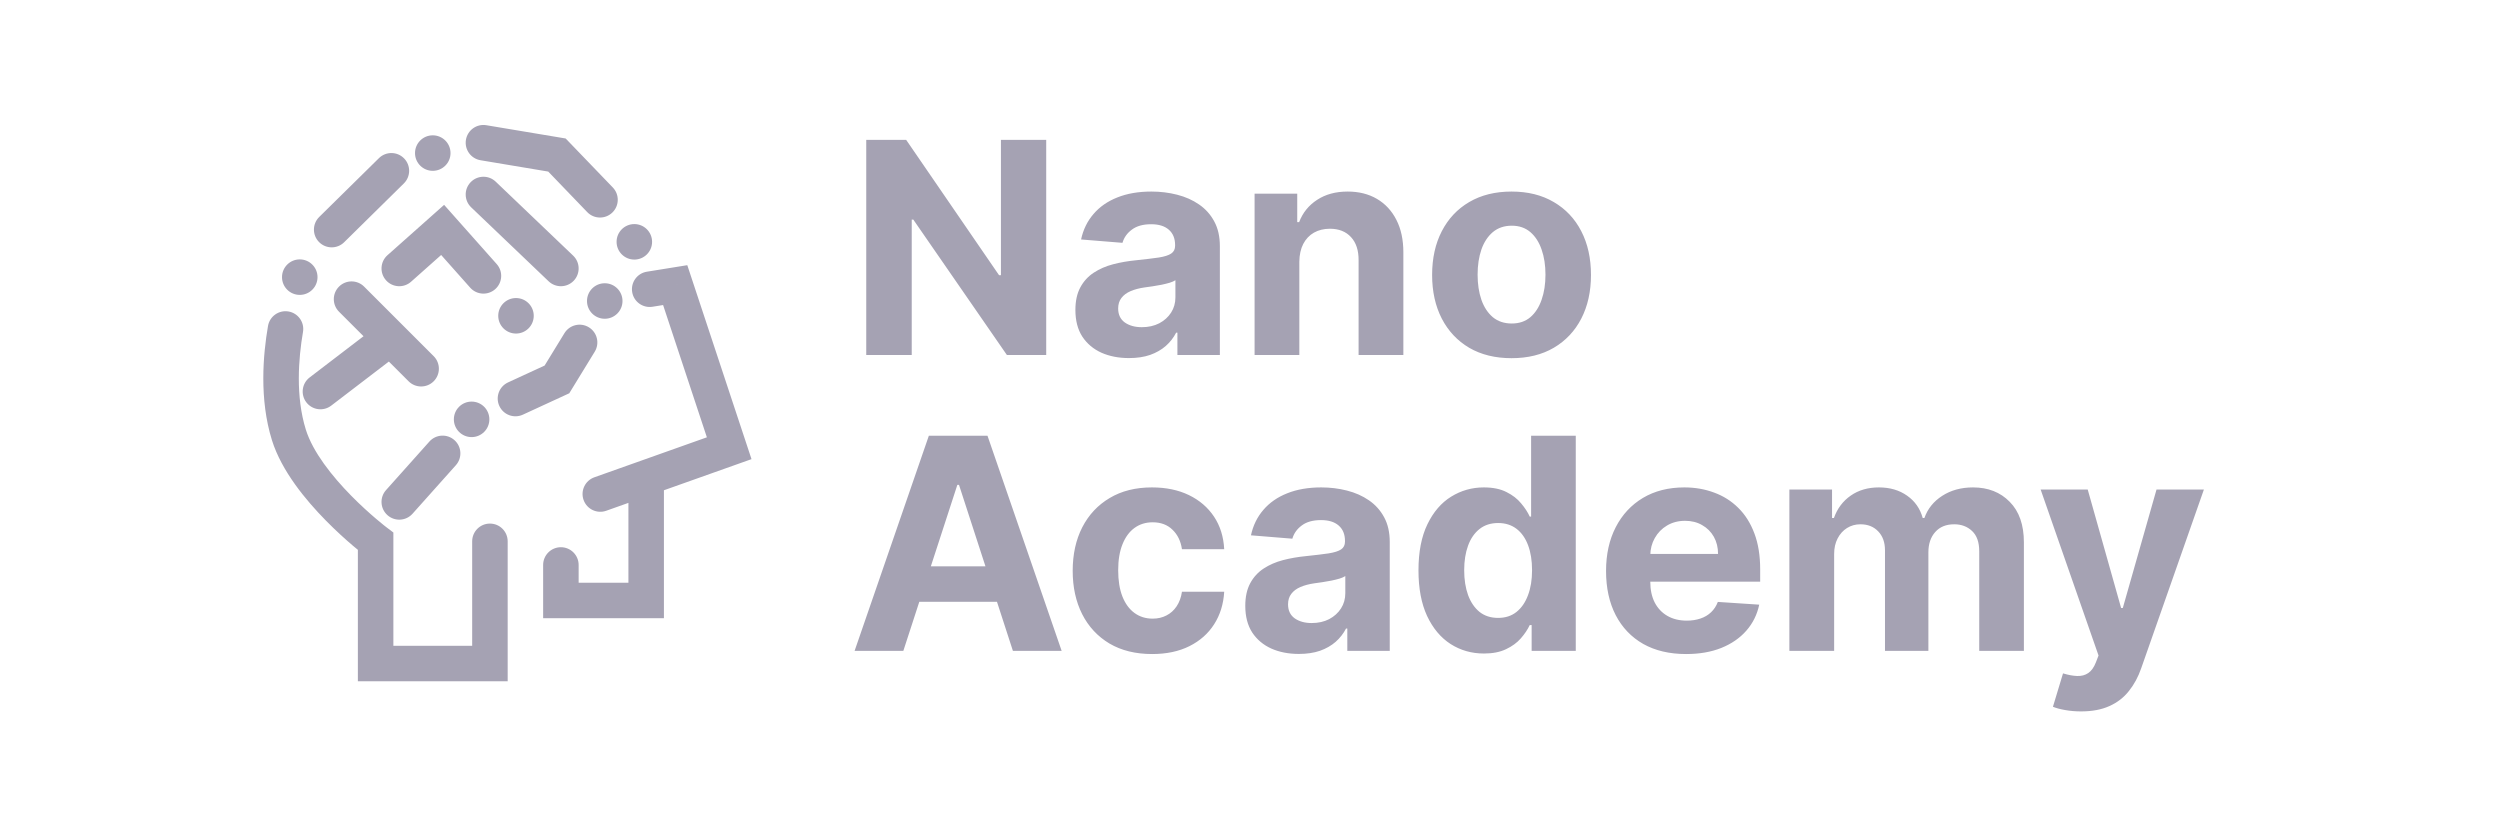 <svg xmlns="http://www.w3.org/2000/svg" width="169" height="55" viewBox="0 0 169 55" fill="none"><path d="M21.58 14.666C21.108 15.131 21.102 15.891 21.567 16.363C22.032 16.835 22.792 16.841 23.264 16.376L21.58 14.666ZM27.3 12.401C27.772 11.936 27.778 11.176 27.313 10.704C26.848 10.232 26.088 10.226 25.616 10.691L27.3 12.401ZM32.879 8.465C32.225 8.355 31.607 8.797 31.497 9.45C31.388 10.104 31.829 10.723 32.483 10.832L32.879 8.465ZM37.649 10.48L38.514 9.648L38.239 9.362L37.847 9.296L37.649 10.48ZM39.696 14.338C40.155 14.815 40.915 14.83 41.392 14.37C41.87 13.911 41.885 13.151 41.425 12.673L39.696 14.338ZM43.728 18.367C43.074 18.473 42.629 19.088 42.735 19.743C42.84 20.397 43.456 20.842 44.111 20.736L43.728 18.367ZM45.643 19.273L46.782 18.896L46.461 17.926L45.452 18.089L45.643 19.273ZM49.294 30.3L49.696 31.431L50.802 31.038L50.433 29.923L49.294 30.3ZM40.179 32.265C39.554 32.487 39.228 33.173 39.45 33.798C39.672 34.422 40.358 34.749 40.982 34.527L40.179 32.265ZM43.681 40.591V41.791H44.881L44.881 40.591L43.681 40.591ZM37.916 40.591H36.716V41.791H37.916V40.591ZM39.116 38.193C39.116 37.53 38.579 36.992 37.916 36.992C37.253 36.992 36.716 37.53 36.716 38.193H39.116ZM34.319 36.594C34.319 35.931 33.782 35.394 33.119 35.394C32.457 35.394 31.919 35.931 31.919 36.594H34.319ZM33.119 44.854V46.054H34.319V44.854H33.119ZM25.392 44.854H24.192V46.054H25.392V44.854ZM25.392 36.594H26.592V35.998L26.117 35.638L25.392 36.594ZM19.529 29.399L18.383 29.756L19.529 29.399ZM26.193 17.252C25.698 17.692 25.654 18.45 26.094 18.946C26.534 19.441 27.293 19.486 27.788 19.045L26.193 17.252ZM29.922 15.543L30.819 14.746L30.022 13.848L29.125 14.646L29.922 15.543ZM31.784 19.445C32.224 19.941 32.982 19.986 33.478 19.546C33.973 19.105 34.018 18.347 33.578 17.852L31.784 19.445ZM33.51 12.281C33.03 11.823 32.271 11.84 31.813 12.32C31.355 12.799 31.373 13.559 31.852 14.016L33.51 12.281ZM37.087 19.016C37.566 19.474 38.326 19.456 38.784 18.977C39.241 18.498 39.224 17.738 38.745 17.281L37.087 19.016ZM40.204 23.775C40.55 23.21 40.373 22.471 39.807 22.125C39.242 21.779 38.504 21.956 38.157 22.522L40.204 23.775ZM37.649 25.648L38.152 26.738L38.482 26.586L38.673 26.275L37.649 25.648ZM34.343 25.852C33.741 26.129 33.478 26.842 33.755 27.444C34.033 28.046 34.745 28.309 35.347 28.031L34.343 25.852ZM30.817 31.448C31.258 30.954 31.216 30.195 30.721 29.754C30.227 29.312 29.468 29.355 29.027 29.849L30.817 31.448ZM26.096 33.13C25.654 33.624 25.697 34.382 26.191 34.824C26.685 35.266 27.444 35.223 27.886 34.729L26.096 33.13ZM24.614 19.375C24.145 18.906 23.386 18.906 22.917 19.375C22.448 19.843 22.448 20.603 22.917 21.072L24.614 19.375ZM27.62 25.774C28.088 26.243 28.848 26.243 29.317 25.774C29.785 25.306 29.785 24.546 29.317 24.077L27.62 25.774ZM20.932 25.515C20.406 25.917 20.306 26.671 20.708 27.197C21.111 27.723 21.864 27.824 22.39 27.421L20.932 25.515ZM20.482 22.443C20.595 21.79 20.157 21.169 19.504 21.056C18.851 20.944 18.23 21.382 18.117 22.035L20.482 22.443ZM23.264 16.376L27.3 12.401L25.616 10.691L21.58 14.666L23.264 16.376ZM32.483 10.832L37.451 11.664L37.847 9.296L32.879 8.465L32.483 10.832ZM36.785 11.312L39.696 14.338L41.425 12.673L38.514 9.648L36.785 11.312ZM44.111 20.736L45.834 20.458L45.452 18.089L43.728 18.367L44.111 20.736ZM44.504 19.651L48.154 30.677L50.433 29.923L46.782 18.896L44.504 19.651ZM48.892 29.169L40.179 32.265L40.982 34.527L49.696 31.431L48.892 29.169ZM42.481 32.295L42.481 40.591L44.881 40.591L44.881 32.295L42.481 32.295ZM43.681 39.391H37.916V41.791H43.681V39.391ZM39.116 40.591V38.193H36.716V40.591H39.116ZM31.919 36.594V44.854H34.319V36.594H31.919ZM33.119 43.654H25.392V46.054H33.119V43.654ZM26.592 44.854V36.594H24.192V44.854H26.592ZM25.392 36.594C26.117 35.638 26.117 35.638 26.117 35.638C26.117 35.638 26.117 35.638 26.117 35.638C26.118 35.638 26.118 35.638 26.118 35.638C26.117 35.638 26.117 35.638 26.116 35.637C26.115 35.636 26.113 35.634 26.109 35.631C26.102 35.626 26.09 35.617 26.075 35.605C26.044 35.581 25.997 35.544 25.935 35.495C25.812 35.396 25.632 35.25 25.412 35.062C24.97 34.686 24.369 34.148 23.737 33.505C22.437 32.182 21.146 30.554 20.674 29.042L18.383 29.756C19.035 31.844 20.675 33.813 22.026 35.187C22.719 35.893 23.374 36.479 23.856 36.889C24.097 37.095 24.296 37.257 24.437 37.37C24.507 37.426 24.563 37.469 24.602 37.5C24.621 37.515 24.637 37.527 24.648 37.535C24.653 37.539 24.657 37.543 24.661 37.545C24.662 37.546 24.663 37.547 24.665 37.548C24.665 37.548 24.666 37.549 24.666 37.549C24.666 37.549 24.666 37.55 24.666 37.55C24.667 37.55 24.667 37.55 25.392 36.594ZM27.788 19.045L30.719 16.44L29.125 14.646L26.193 17.252L27.788 19.045ZM29.025 16.34L31.784 19.445L33.578 17.852L30.819 14.746L29.025 16.34ZM31.852 14.016L37.087 19.016L38.745 17.281L33.51 12.281L31.852 14.016ZM38.157 22.522L36.626 25.022L38.673 26.275L40.204 23.775L38.157 22.522ZM37.147 24.559L34.343 25.852L35.347 28.031L38.152 26.738L37.147 24.559ZM29.027 29.849L26.096 33.13L27.886 34.729L30.817 31.448L29.027 29.849ZM22.917 21.072L27.62 25.774L29.317 24.077L24.614 19.375L22.917 21.072ZM22.39 27.421L26.92 23.957L25.462 22.051L20.932 25.515L22.39 27.421ZM20.674 29.042C19.977 26.805 20.171 24.245 20.482 22.443L18.117 22.035C17.783 23.969 17.517 26.978 18.383 29.756L20.674 29.042Z" fill="#A5A2B3"></path><circle cx="29.255" cy="10.348" r="1.2" fill="#A5A2B3"></circle><circle cx="42.881" cy="16.348" r="1.2" fill="#A5A2B3"></circle><circle cx="40.881" cy="20.348" r="1.2" fill="#A5A2B3"></circle><circle cx="34.881" cy="21.348" r="1.2" fill="#A5A2B3"></circle><circle cx="31.881" cy="28.348" r="1.2" fill="#A5A2B3"></circle><circle cx="20.264" cy="18.735" r="1.2" fill="#A5A2B3"></circle><path d="M70.724 9.455V24H68.068L61.74 14.845H61.633V24H58.558V9.455H61.257L67.535 18.602H67.663V9.455H70.724ZM76.319 24.206C75.623 24.206 75.003 24.085 74.458 23.844C73.914 23.598 73.483 23.235 73.166 22.757C72.853 22.274 72.697 21.673 72.697 20.953C72.697 20.347 72.808 19.838 73.031 19.426C73.253 19.014 73.556 18.683 73.94 18.432C74.323 18.181 74.759 17.991 75.247 17.864C75.739 17.736 76.255 17.646 76.795 17.594C77.43 17.527 77.941 17.466 78.329 17.409C78.717 17.348 78.999 17.258 79.174 17.139C79.35 17.021 79.437 16.846 79.437 16.614V16.571C79.437 16.121 79.295 15.773 79.011 15.527C78.732 15.281 78.334 15.158 77.818 15.158C77.273 15.158 76.84 15.278 76.518 15.52C76.196 15.757 75.983 16.055 75.879 16.415L73.081 16.188C73.223 15.525 73.502 14.952 73.919 14.469C74.335 13.981 74.873 13.607 75.531 13.347C76.194 13.081 76.961 12.949 77.832 12.949C78.438 12.949 79.018 13.02 79.572 13.162C80.131 13.304 80.626 13.524 81.056 13.822C81.492 14.121 81.835 14.504 82.086 14.973C82.337 15.437 82.463 15.993 82.463 16.642V24H79.593V22.487H79.508C79.333 22.828 79.099 23.129 78.805 23.389C78.511 23.645 78.159 23.846 77.747 23.993C77.335 24.135 76.859 24.206 76.319 24.206ZM77.186 22.118C77.631 22.118 78.024 22.03 78.365 21.855C78.706 21.675 78.973 21.434 79.167 21.131C79.361 20.828 79.458 20.484 79.458 20.101V18.943C79.364 19.005 79.234 19.062 79.068 19.114C78.907 19.161 78.725 19.206 78.521 19.249C78.317 19.287 78.114 19.322 77.91 19.355C77.707 19.384 77.522 19.41 77.356 19.433C77.001 19.485 76.691 19.568 76.426 19.682C76.16 19.796 75.955 19.949 75.808 20.143C75.661 20.333 75.588 20.57 75.588 20.854C75.588 21.266 75.737 21.581 76.035 21.798C76.338 22.011 76.722 22.118 77.186 22.118ZM87.835 17.693V24H84.81V13.091H87.693V15.016H87.821C88.063 14.381 88.468 13.879 89.036 13.51C89.604 13.136 90.293 12.949 91.103 12.949C91.86 12.949 92.521 13.115 93.084 13.446C93.647 13.777 94.085 14.251 94.398 14.867C94.71 15.477 94.867 16.206 94.867 17.054V24H91.841V17.594C91.846 16.926 91.675 16.405 91.33 16.031C90.984 15.652 90.508 15.463 89.902 15.463C89.495 15.463 89.135 15.551 88.823 15.726C88.515 15.901 88.273 16.157 88.098 16.493C87.928 16.824 87.84 17.224 87.835 17.693ZM102.18 24.213C101.077 24.213 100.123 23.979 99.318 23.51C98.518 23.037 97.9 22.378 97.464 21.535C97.029 20.688 96.811 19.706 96.811 18.588C96.811 17.461 97.029 16.476 97.464 15.633C97.9 14.786 98.518 14.128 99.318 13.659C100.123 13.186 101.077 12.949 102.18 12.949C103.284 12.949 104.235 13.186 105.035 13.659C105.84 14.128 106.461 14.786 106.896 15.633C107.332 16.476 107.55 17.461 107.55 18.588C107.55 19.706 107.332 20.688 106.896 21.535C106.461 22.378 105.84 23.037 105.035 23.51C104.235 23.979 103.284 24.213 102.18 24.213ZM102.195 21.869C102.696 21.869 103.115 21.727 103.452 21.443C103.788 21.154 104.041 20.761 104.212 20.264C104.387 19.767 104.474 19.201 104.474 18.567C104.474 17.932 104.387 17.366 104.212 16.869C104.041 16.372 103.788 15.979 103.452 15.69C103.115 15.402 102.696 15.257 102.195 15.257C101.688 15.257 101.262 15.402 100.916 15.69C100.575 15.979 100.317 16.372 100.142 16.869C99.972 17.366 99.886 17.932 99.886 18.567C99.886 19.201 99.972 19.767 100.142 20.264C100.317 20.761 100.575 21.154 100.916 21.443C101.262 21.727 101.688 21.869 102.195 21.869ZM61.065 44H57.77L62.791 29.454H66.754L71.768 44H68.473L64.829 32.778H64.716L61.065 44ZM60.859 38.283H68.643V40.683H60.859V38.283ZM77.883 44.213C76.766 44.213 75.805 43.976 75 43.503C74.2 43.025 73.584 42.362 73.153 41.514C72.727 40.667 72.514 39.691 72.514 38.588C72.514 37.471 72.73 36.49 73.16 35.648C73.596 34.8 74.214 34.14 75.014 33.666C75.814 33.188 76.766 32.949 77.869 32.949C78.821 32.949 79.654 33.122 80.369 33.467C81.084 33.813 81.65 34.298 82.067 34.923C82.483 35.548 82.713 36.282 82.756 37.125H79.9C79.82 36.581 79.607 36.142 79.261 35.811C78.92 35.475 78.473 35.307 77.919 35.307C77.45 35.307 77.041 35.435 76.69 35.69C76.345 35.941 76.075 36.308 75.881 36.791C75.686 37.274 75.589 37.859 75.589 38.545C75.589 39.242 75.684 39.833 75.874 40.321C76.068 40.809 76.34 41.18 76.69 41.436C77.041 41.692 77.45 41.82 77.919 41.82C78.265 41.82 78.575 41.749 78.849 41.606C79.129 41.465 79.358 41.258 79.538 40.989C79.723 40.714 79.844 40.385 79.9 40.001H82.756C82.708 40.835 82.481 41.569 82.074 42.203C81.671 42.833 81.115 43.325 80.405 43.68C79.695 44.035 78.854 44.213 77.883 44.213ZM87.803 44.206C87.108 44.206 86.487 44.085 85.943 43.844C85.398 43.597 84.967 43.235 84.65 42.757C84.338 42.274 84.181 41.673 84.181 40.953C84.181 40.347 84.293 39.838 84.515 39.426C84.738 39.014 85.041 38.683 85.424 38.432C85.808 38.181 86.243 37.992 86.731 37.864C87.224 37.736 87.74 37.646 88.279 37.594C88.914 37.528 89.425 37.466 89.814 37.409C90.202 37.347 90.484 37.258 90.659 37.139C90.834 37.021 90.921 36.846 90.921 36.614V36.571C90.921 36.121 90.779 35.773 90.495 35.527C90.216 35.281 89.818 35.158 89.302 35.158C88.758 35.158 88.324 35.278 88.002 35.52C87.68 35.757 87.467 36.055 87.363 36.415L84.565 36.188C84.707 35.525 84.986 34.952 85.403 34.469C85.82 33.981 86.357 33.607 87.015 33.347C87.678 33.081 88.445 32.949 89.316 32.949C89.922 32.949 90.502 33.02 91.056 33.162C91.615 33.304 92.11 33.524 92.541 33.822C92.976 34.121 93.32 34.504 93.571 34.973C93.822 35.437 93.947 35.993 93.947 36.642V44H91.078V42.487H90.993C90.817 42.828 90.583 43.129 90.289 43.389C89.996 43.645 89.643 43.846 89.231 43.993C88.819 44.135 88.343 44.206 87.803 44.206ZM88.67 42.118C89.115 42.118 89.508 42.03 89.849 41.855C90.19 41.675 90.457 41.434 90.651 41.131C90.846 40.828 90.943 40.484 90.943 40.101V38.943C90.848 39.005 90.718 39.062 90.552 39.114C90.391 39.161 90.209 39.206 90.005 39.249C89.802 39.286 89.598 39.322 89.394 39.355C89.191 39.383 89.006 39.41 88.841 39.433C88.485 39.485 88.175 39.568 87.91 39.682C87.645 39.795 87.439 39.949 87.292 40.144C87.145 40.333 87.072 40.57 87.072 40.854C87.072 41.266 87.221 41.581 87.519 41.798C87.823 42.011 88.206 42.118 88.67 42.118ZM100.314 44.178C99.486 44.178 98.735 43.965 98.063 43.538C97.395 43.108 96.865 42.475 96.472 41.642C96.084 40.804 95.889 39.776 95.889 38.56C95.889 37.31 96.091 36.27 96.493 35.442C96.896 34.608 97.431 33.986 98.098 33.574C98.771 33.157 99.507 32.949 100.307 32.949C100.918 32.949 101.427 33.053 101.834 33.261C102.246 33.465 102.577 33.721 102.828 34.028C103.084 34.331 103.278 34.63 103.411 34.923H103.503V29.454H106.522V44H103.539V42.253H103.411C103.269 42.556 103.068 42.856 102.807 43.155C102.551 43.448 102.218 43.692 101.806 43.886C101.398 44.081 100.901 44.178 100.314 44.178ZM101.273 41.77C101.761 41.77 102.173 41.637 102.509 41.372C102.85 41.102 103.11 40.726 103.29 40.243C103.475 39.76 103.567 39.194 103.567 38.545C103.567 37.897 103.477 37.333 103.297 36.855C103.117 36.377 102.857 36.008 102.516 35.747C102.175 35.487 101.761 35.356 101.273 35.356C100.776 35.356 100.357 35.492 100.016 35.761C99.675 36.031 99.417 36.405 99.242 36.883C99.067 37.362 98.979 37.916 98.979 38.545C98.979 39.18 99.067 39.741 99.242 40.229C99.422 40.712 99.68 41.09 100.016 41.365C100.357 41.635 100.776 41.77 101.273 41.77ZM113.981 44.213C112.859 44.213 111.893 43.986 111.083 43.531C110.278 43.072 109.658 42.423 109.222 41.585C108.787 40.742 108.569 39.746 108.569 38.595C108.569 37.473 108.787 36.488 109.222 35.641C109.658 34.793 110.271 34.133 111.062 33.659C111.857 33.186 112.79 32.949 113.86 32.949C114.58 32.949 115.25 33.065 115.87 33.297C116.495 33.524 117.039 33.867 117.503 34.327C117.972 34.786 118.337 35.364 118.597 36.06C118.858 36.751 118.988 37.561 118.988 38.489V39.32H109.776V37.445H116.14C116.14 37.009 116.045 36.623 115.856 36.287C115.666 35.951 115.404 35.688 115.067 35.499C114.736 35.304 114.35 35.207 113.91 35.207C113.45 35.207 113.043 35.314 112.688 35.527C112.338 35.735 112.063 36.017 111.864 36.372C111.665 36.722 111.564 37.113 111.559 37.544V39.327C111.559 39.867 111.658 40.333 111.857 40.726C112.061 41.119 112.347 41.422 112.717 41.635C113.086 41.848 113.524 41.955 114.03 41.955C114.367 41.955 114.674 41.907 114.954 41.812C115.233 41.718 115.472 41.576 115.671 41.386C115.87 41.197 116.021 40.965 116.126 40.69L118.924 40.875C118.782 41.547 118.491 42.135 118.05 42.636C117.615 43.133 117.051 43.522 116.36 43.801C115.673 44.076 114.88 44.213 113.981 44.213ZM120.962 44V33.091H123.846V35.016H123.974C124.201 34.376 124.58 33.872 125.11 33.503C125.64 33.133 126.275 32.949 127.013 32.949C127.762 32.949 128.398 33.136 128.924 33.51C129.449 33.879 129.8 34.381 129.975 35.016H130.089C130.311 34.391 130.714 33.891 131.296 33.517C131.883 33.138 132.577 32.949 133.377 32.949C134.395 32.949 135.221 33.273 135.856 33.922C136.495 34.566 136.815 35.48 136.815 36.663V44H133.796V37.26C133.796 36.654 133.635 36.199 133.313 35.896C132.991 35.593 132.589 35.442 132.106 35.442C131.556 35.442 131.128 35.617 130.82 35.967C130.512 36.313 130.359 36.77 130.359 37.338V44H127.425V37.196C127.425 36.661 127.271 36.235 126.964 35.918C126.661 35.6 126.261 35.442 125.763 35.442C125.427 35.442 125.124 35.527 124.854 35.697C124.589 35.863 124.378 36.097 124.222 36.401C124.066 36.699 123.988 37.049 123.988 37.452V44H120.962ZM140.682 48.091C140.298 48.091 139.938 48.06 139.602 47.999C139.271 47.942 138.996 47.868 138.778 47.778L139.46 45.52C139.815 45.629 140.135 45.688 140.419 45.697C140.708 45.707 140.956 45.641 141.165 45.499C141.378 45.356 141.551 45.115 141.683 44.774L141.861 44.312L137.947 33.091H141.129L143.388 41.102H143.501L145.781 33.091H148.984L144.744 45.179C144.541 45.766 144.264 46.278 143.913 46.713C143.568 47.153 143.13 47.492 142.599 47.729C142.069 47.97 141.43 48.091 140.682 48.091Z" fill="#A5A2B3"></path></svg>